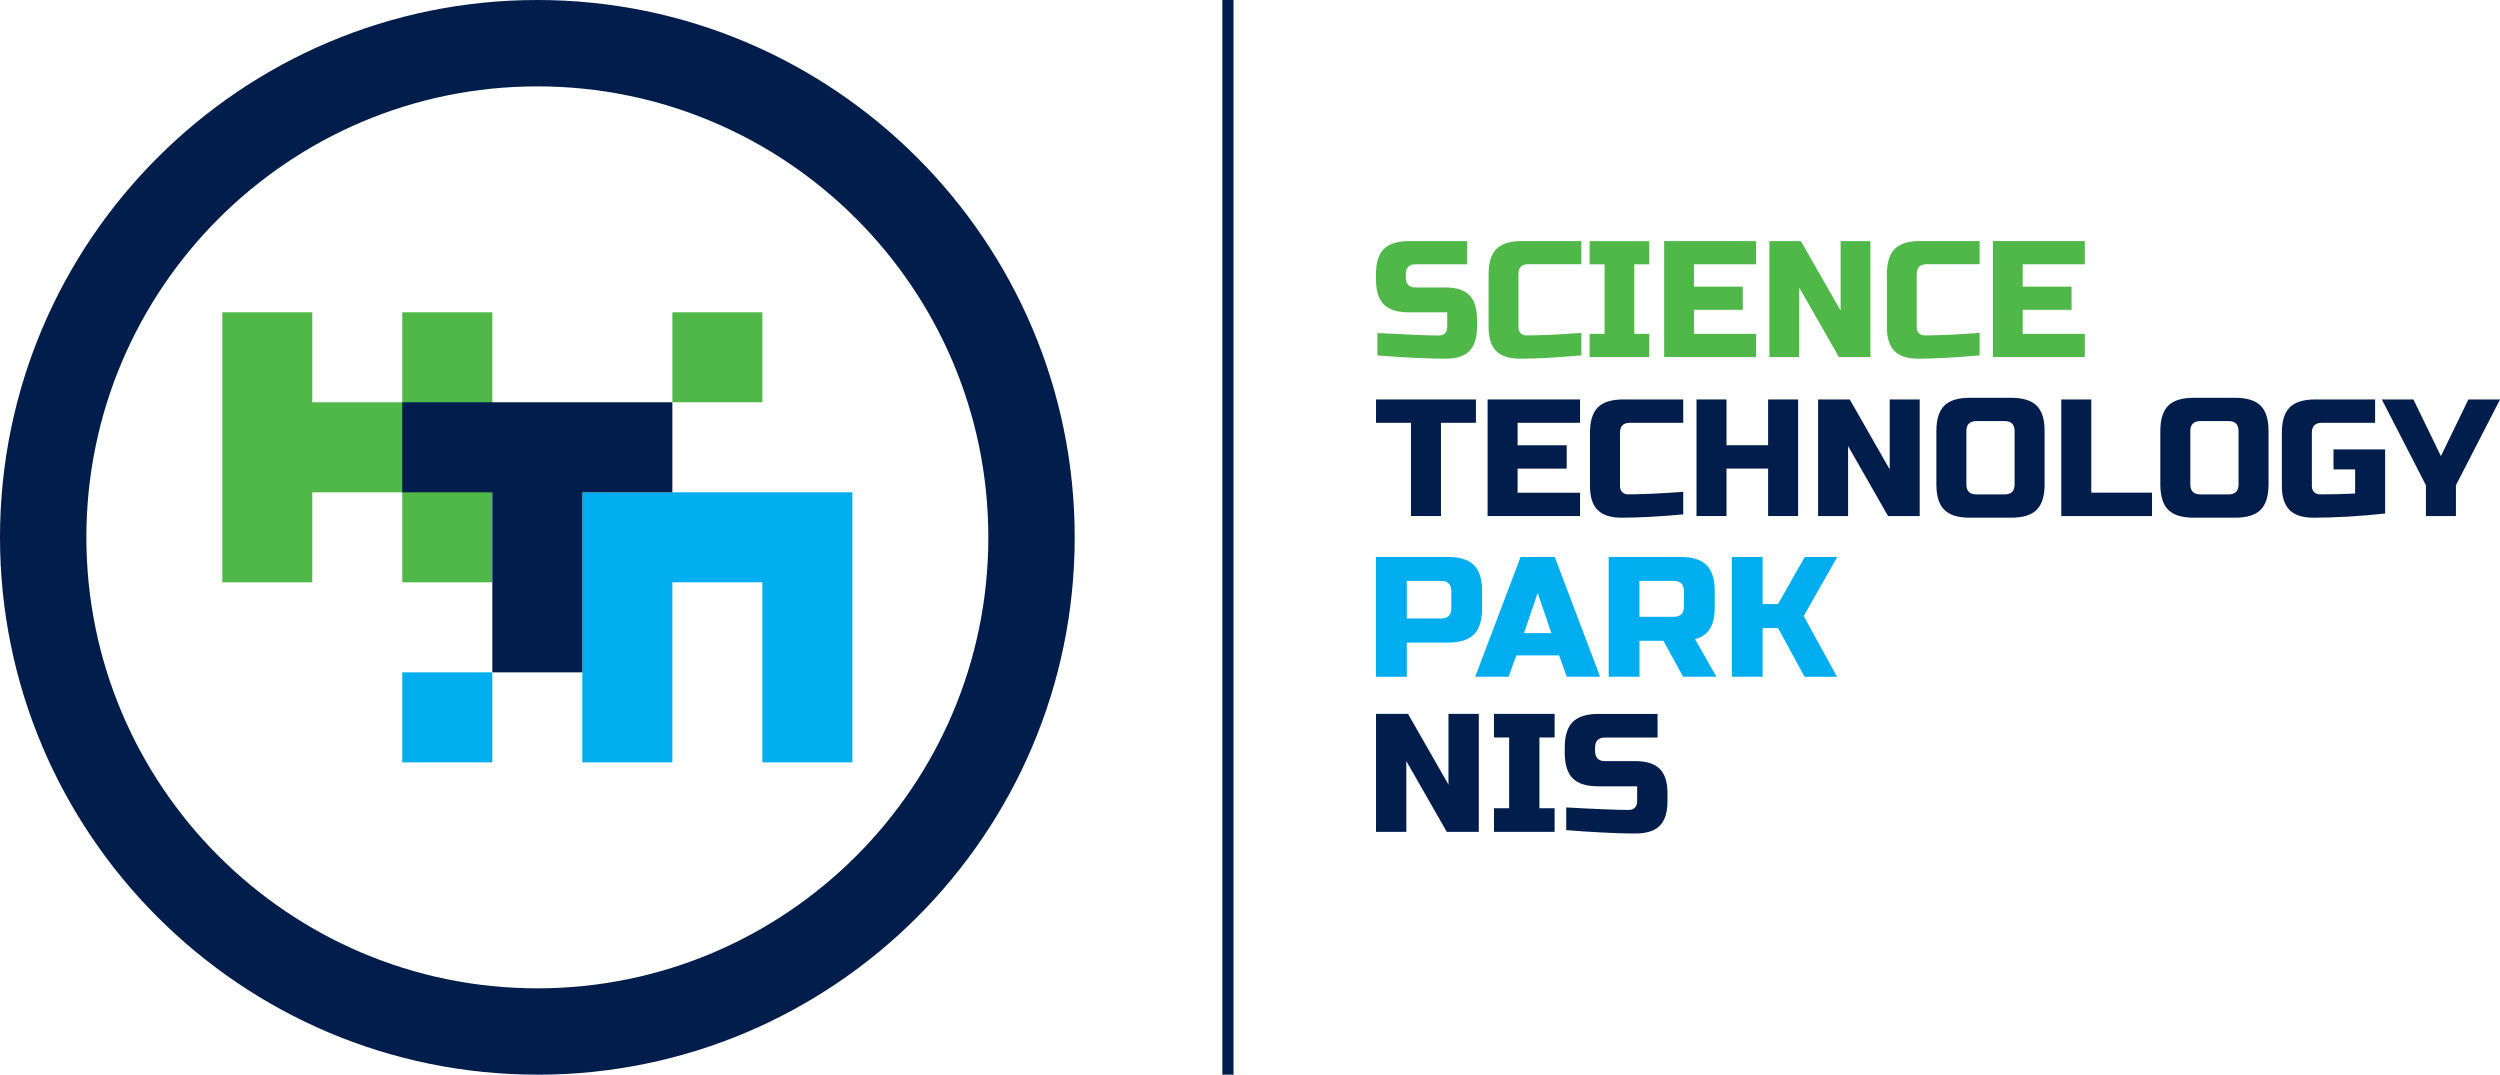 <?xml version="1.0" encoding="UTF-8"?> <svg xmlns="http://www.w3.org/2000/svg" id="Layer_1" width="469.2" height="201.69" viewBox="0 0 469.2 201.69"> <g> <path d="M100.85,201.69C45.24,201.69,0,156.45,0,100.85S45.24,0,100.85,0s100.85,45.24,100.85,100.85-45.24,100.85-100.85,100.85Zm0-185.48c-46.67,0-84.64,37.97-84.64,84.64s37.97,84.64,84.64,84.64,84.64-37.97,84.64-84.64S147.52,16.21,100.85,16.21Z" fill="#001d4b"></path> <polygon points="143.08 92.4 126.19 92.4 109.29 92.4 109.29 109.29 109.29 126.19 109.29 143.08 126.19 143.08 126.19 126.19 126.19 109.29 143.08 109.29 143.08 126.19 143.08 143.08 159.97 143.08 159.97 126.19 159.97 109.29 159.97 92.4 143.08 92.4" fill="#00adee"></polygon> <polygon points="75.5 58.61 75.5 75.5 58.61 75.5 58.61 58.61 41.72 58.61 41.72 75.5 41.72 92.4 41.72 109.29 58.61 109.29 58.61 92.4 75.5 92.4 75.5 109.29 92.4 109.29 92.4 92.4 92.4 75.5 92.4 58.61 75.5 58.61" fill="#50b848"></polygon> <polygon points="109.29 75.5 92.4 75.5 75.5 75.5 75.5 92.4 92.4 92.4 92.4 109.29 92.4 126.19 109.29 126.19 109.29 109.29 109.29 92.4 126.19 92.4 126.19 75.5 109.29 75.5" fill="#001d4b"></polygon> <rect x="126.19" y="58.61" width="16.89" height="16.89" fill="#50b848"></rect> <rect x="75.5" y="126.19" width="16.89" height="16.89" fill="#00adee"></rect> </g> <rect x="229.41" y="0" width="2.1" height="201.69" fill="#001d4b"></rect> <g> <g> <path d="M258.25,104.53h13.48c2.25,0,3.88,.51,4.9,1.53,1.02,1.02,1.53,2.65,1.53,4.9v3.21c0,2.25-.51,3.88-1.53,4.9-1.02,1.02-2.65,1.53-4.9,1.53h-7.7v6.42h-5.78v-22.47Zm14.13,6.42c0-1.28-.64-1.93-1.93-1.93h-6.42v7.06h6.42c1.28,0,1.93-.64,1.93-1.93v-3.21Z" fill="#00adee"></path> <path d="M283.13,127.01h-6.26l8.51-22.47h6.42l8.51,22.47h-6.26l-1.44-4.01h-8.03l-1.44,4.01Zm2.89-8.19h5.14l-2.57-7.54-2.57,7.54Z" fill="#00adee"></path> <path d="M301.91,104.53h13.48c2.25,0,3.88,.51,4.9,1.53,1.02,1.02,1.53,2.65,1.53,4.9v2.89c0,1.78-.29,3.16-.88,4.14-.59,.98-1.53,1.64-2.81,1.96l4.01,7.06h-6.26l-3.69-6.74h-4.49v6.74h-5.78v-22.47Zm14.13,6.42c0-1.28-.64-1.93-1.93-1.93h-6.42v6.74h6.42c1.28,0,1.93-.64,1.93-1.93v-2.89Z" fill="#00adee"></path> <path d="M330.81,127.01h-5.78v-22.47h5.78v8.83h2.89l5.01-8.83h6.1l-6.29,11.08,6.26,11.4h-6.1l-4.98-9.15h-2.89v9.15Z" fill="#00adee"></path> </g> <g> <path d="M258.53,62.5c5.68,.31,9.52,.47,11.53,.47,.48,0,.85-.14,1.13-.42s.42-.66,.42-1.13v-2.8h-7.15c-2.18,0-3.76-.49-4.74-1.48-.98-.98-1.48-2.56-1.48-4.74v-.93c0-2.18,.49-3.76,1.48-4.74,.98-.98,2.56-1.48,4.74-1.48h10.91v4.35h-9.67c-1.24,0-1.86,.62-1.86,1.86v.62c0,1.24,.62,1.87,1.86,1.87h5.59c2.03,0,3.52,.48,4.48,1.43,.95,.95,1.43,2.45,1.43,4.48v1.55c0,2.03-.48,3.52-1.43,4.48-.95,.95-2.45,1.43-4.48,1.43-1.06,0-2.18-.02-3.36-.06l-2.86-.12c-2.11-.1-4.3-.25-6.56-.44v-4.2Z" fill="#50b848"></path> <path d="M296.79,66.7c-4.62,.41-8.45,.62-11.5,.62-2.03,0-3.52-.48-4.48-1.43-.95-.95-1.43-2.44-1.43-4.48v-9.95c0-2.18,.49-3.76,1.48-4.74,.98-.98,2.56-1.48,4.74-1.48h11.19v4.35h-9.95c-1.24,0-1.86,.62-1.86,1.86v9.95c0,.48,.14,.85,.42,1.13s.64,.42,1.07,.42,.91,0,1.43-.02c.52-.01,1.06-.03,1.62-.05,.56-.02,1.12-.04,1.69-.06,.57-.02,1.31-.06,2.21-.12,.9-.06,2.03-.13,3.37-.22v4.2Z" fill="#50b848"></path> <path d="M309.53,67.01h-11.19v-4.35h2.8v-13.05h-2.8v-4.35h11.19v4.35h-2.8v13.05h2.8v4.35Z" fill="#50b848"></path> <path d="M329.58,67.01h-17.25v-21.76h17.25v4.35h-11.66v4.2h9.17v4.35h-9.17v4.51h11.66v4.35Z" fill="#50b848"></path> <path d="M351.03,67.01h-5.9l-7.46-13.05v13.05h-5.59v-21.76h5.91l7.46,13.05v-13.05h5.59v21.76Z" fill="#50b848"></path> <path d="M371.54,66.7c-4.62,.41-8.45,.62-11.5,.62-2.03,0-3.52-.48-4.48-1.43-.95-.95-1.43-2.44-1.43-4.48v-9.95c0-2.18,.49-3.76,1.48-4.74,.98-.98,2.56-1.48,4.74-1.48h11.19v4.35h-9.95c-1.24,0-1.86,.62-1.86,1.86v9.95c0,.48,.14,.85,.42,1.13s.64,.42,1.07,.42,.91,0,1.43-.02c.52-.01,1.06-.03,1.62-.05,.56-.02,1.12-.04,1.69-.06,.57-.02,1.31-.06,2.21-.12,.9-.06,2.03-.13,3.37-.22v4.2Z" fill="#50b848"></path> <path d="M391.28,67.01h-17.25v-21.76h17.25v4.35h-11.66v4.2h9.17v4.35h-9.17v4.51h11.66v4.35Z" fill="#50b848"></path> </g> <g> <path d="M270.44,96.85h-5.63v-17.5h-6.56v-4.38h18.75v4.38h-6.56v17.5Z" fill="#001d4b"></path> <path d="M296.54,96.85h-17.35v-21.88h17.35v4.38h-11.72v4.22h9.22v4.38h-9.22v4.53h11.72v4.38Z" fill="#001d4b"></path> <path d="M315.91,96.54c-4.65,.42-8.5,.62-11.56,.62-2.04,0-3.54-.48-4.5-1.44-.96-.96-1.44-2.46-1.44-4.5v-10c0-2.19,.49-3.78,1.48-4.77,.99-.99,2.58-1.48,4.77-1.48h11.25v4.38h-10c-1.25,0-1.87,.62-1.87,1.87v10c0,.48,.14,.86,.42,1.14s.64,.42,1.08,.42,.92,0,1.44-.02c.52-.01,1.06-.03,1.62-.05,.56-.02,1.13-.04,1.7-.06,.57-.02,1.31-.06,2.22-.12,.91-.06,2.04-.14,3.39-.22v4.22Z" fill="#001d4b"></path> <path d="M337.47,96.85h-5.63v-8.91h-7.81v8.91h-5.63v-21.88h5.63v8.59h7.81v-8.59h5.63v21.88Z" fill="#001d4b"></path> <path d="M360.29,96.85h-5.94l-7.5-13.13v13.13h-5.63v-21.88h5.94l7.5,13.13v-13.13h5.63v21.88Z" fill="#001d4b"></path> <path d="M383.73,90.91c0,2.19-.5,3.78-1.48,4.77-.99,.99-2.58,1.48-4.77,1.48h-7.81c-2.19,0-3.78-.49-4.77-1.48-.99-.99-1.48-2.58-1.48-4.77v-10c0-2.19,.49-3.78,1.48-4.77,.99-.99,2.58-1.48,4.77-1.48h7.81c2.19,0,3.78,.5,4.77,1.48,.99,.99,1.48,2.58,1.48,4.77v10Zm-5.63-10c0-1.25-.62-1.88-1.87-1.88h-5.31c-1.25,0-1.87,.63-1.87,1.88v10c0,1.25,.62,1.88,1.87,1.88h5.31c1.25,0,1.87-.62,1.87-1.88v-10Z" fill="#001d4b"></path> <path d="M392.48,92.47h11.41v4.38h-17.03v-21.88h5.63v17.5Z" fill="#001d4b"></path> <path d="M425.76,90.91c0,2.19-.5,3.78-1.48,4.77-.99,.99-2.58,1.48-4.77,1.48h-7.81c-2.19,0-3.78-.49-4.77-1.48-.99-.99-1.48-2.58-1.48-4.77v-10c0-2.19,.49-3.78,1.48-4.77,.99-.99,2.58-1.48,4.77-1.48h7.81c2.19,0,3.78,.5,4.77,1.48,.99,.99,1.48,2.58,1.48,4.77v10Zm-5.63-10c0-1.25-.62-1.88-1.87-1.88h-5.31c-1.25,0-1.87,.63-1.87,1.88v10c0,1.25,.62,1.88,1.87,1.88h5.31c1.25,0,1.87-.62,1.87-1.88v-10Z" fill="#001d4b"></path> <path d="M447.64,96.38c-4.88,.52-9.35,.78-13.44,.78-2.04,0-3.54-.48-4.5-1.44-.96-.96-1.44-2.46-1.44-4.5v-10c0-2.19,.49-3.78,1.48-4.77,.99-.99,2.58-1.48,4.77-1.48h11.25v4.38h-10c-1.25,0-1.87,.62-1.87,1.87v10c0,.48,.14,.86,.42,1.14s.66,.42,1.14,.42c2.4,0,4.58-.05,6.56-.16v-4.53h-4.06v-3.75h9.69v12.03Z" fill="#001d4b"></path> <path d="M447.01,74.97h5.94l5.16,10.63,5.16-10.63h5.94l-8.28,16.1v5.78h-5.63v-5.78l-8.28-16.1Z" fill="#001d4b"></path> </g> <g> <path d="M277.54,156.12h-6.01l-7.59-13.28v13.28h-5.69v-22.14h6.01l7.59,13.28v-13.28h5.69v22.14Z" fill="#001d4b"></path> <path d="M291.77,156.12h-11.38v-4.43h2.85v-13.28h-2.85v-4.43h11.38v4.43h-2.85v13.28h2.85v4.43Z" fill="#001d4b"></path> <path d="M293.95,151.54c5.78,.32,9.69,.47,11.73,.47,.48,0,.87-.14,1.15-.43s.43-.67,.43-1.15v-2.85h-7.27c-2.21,0-3.82-.5-4.82-1.5-1-1-1.5-2.61-1.5-4.82v-.95c0-2.21,.5-3.82,1.5-4.82,1-1,2.61-1.5,4.82-1.5h11.1v4.43h-9.83c-1.26,0-1.9,.63-1.9,1.9v.63c0,1.26,.63,1.9,1.9,1.9h5.69c2.07,0,3.58,.49,4.55,1.45,.97,.97,1.45,2.49,1.45,4.55v1.58c0,2.07-.49,3.58-1.45,4.55-.97,.97-2.49,1.45-4.55,1.45-1.07,0-2.21-.02-3.42-.06l-2.91-.13c-2.15-.11-4.37-.25-6.67-.44v-4.27Z" fill="#001d4b"></path> </g> </g> </svg> 